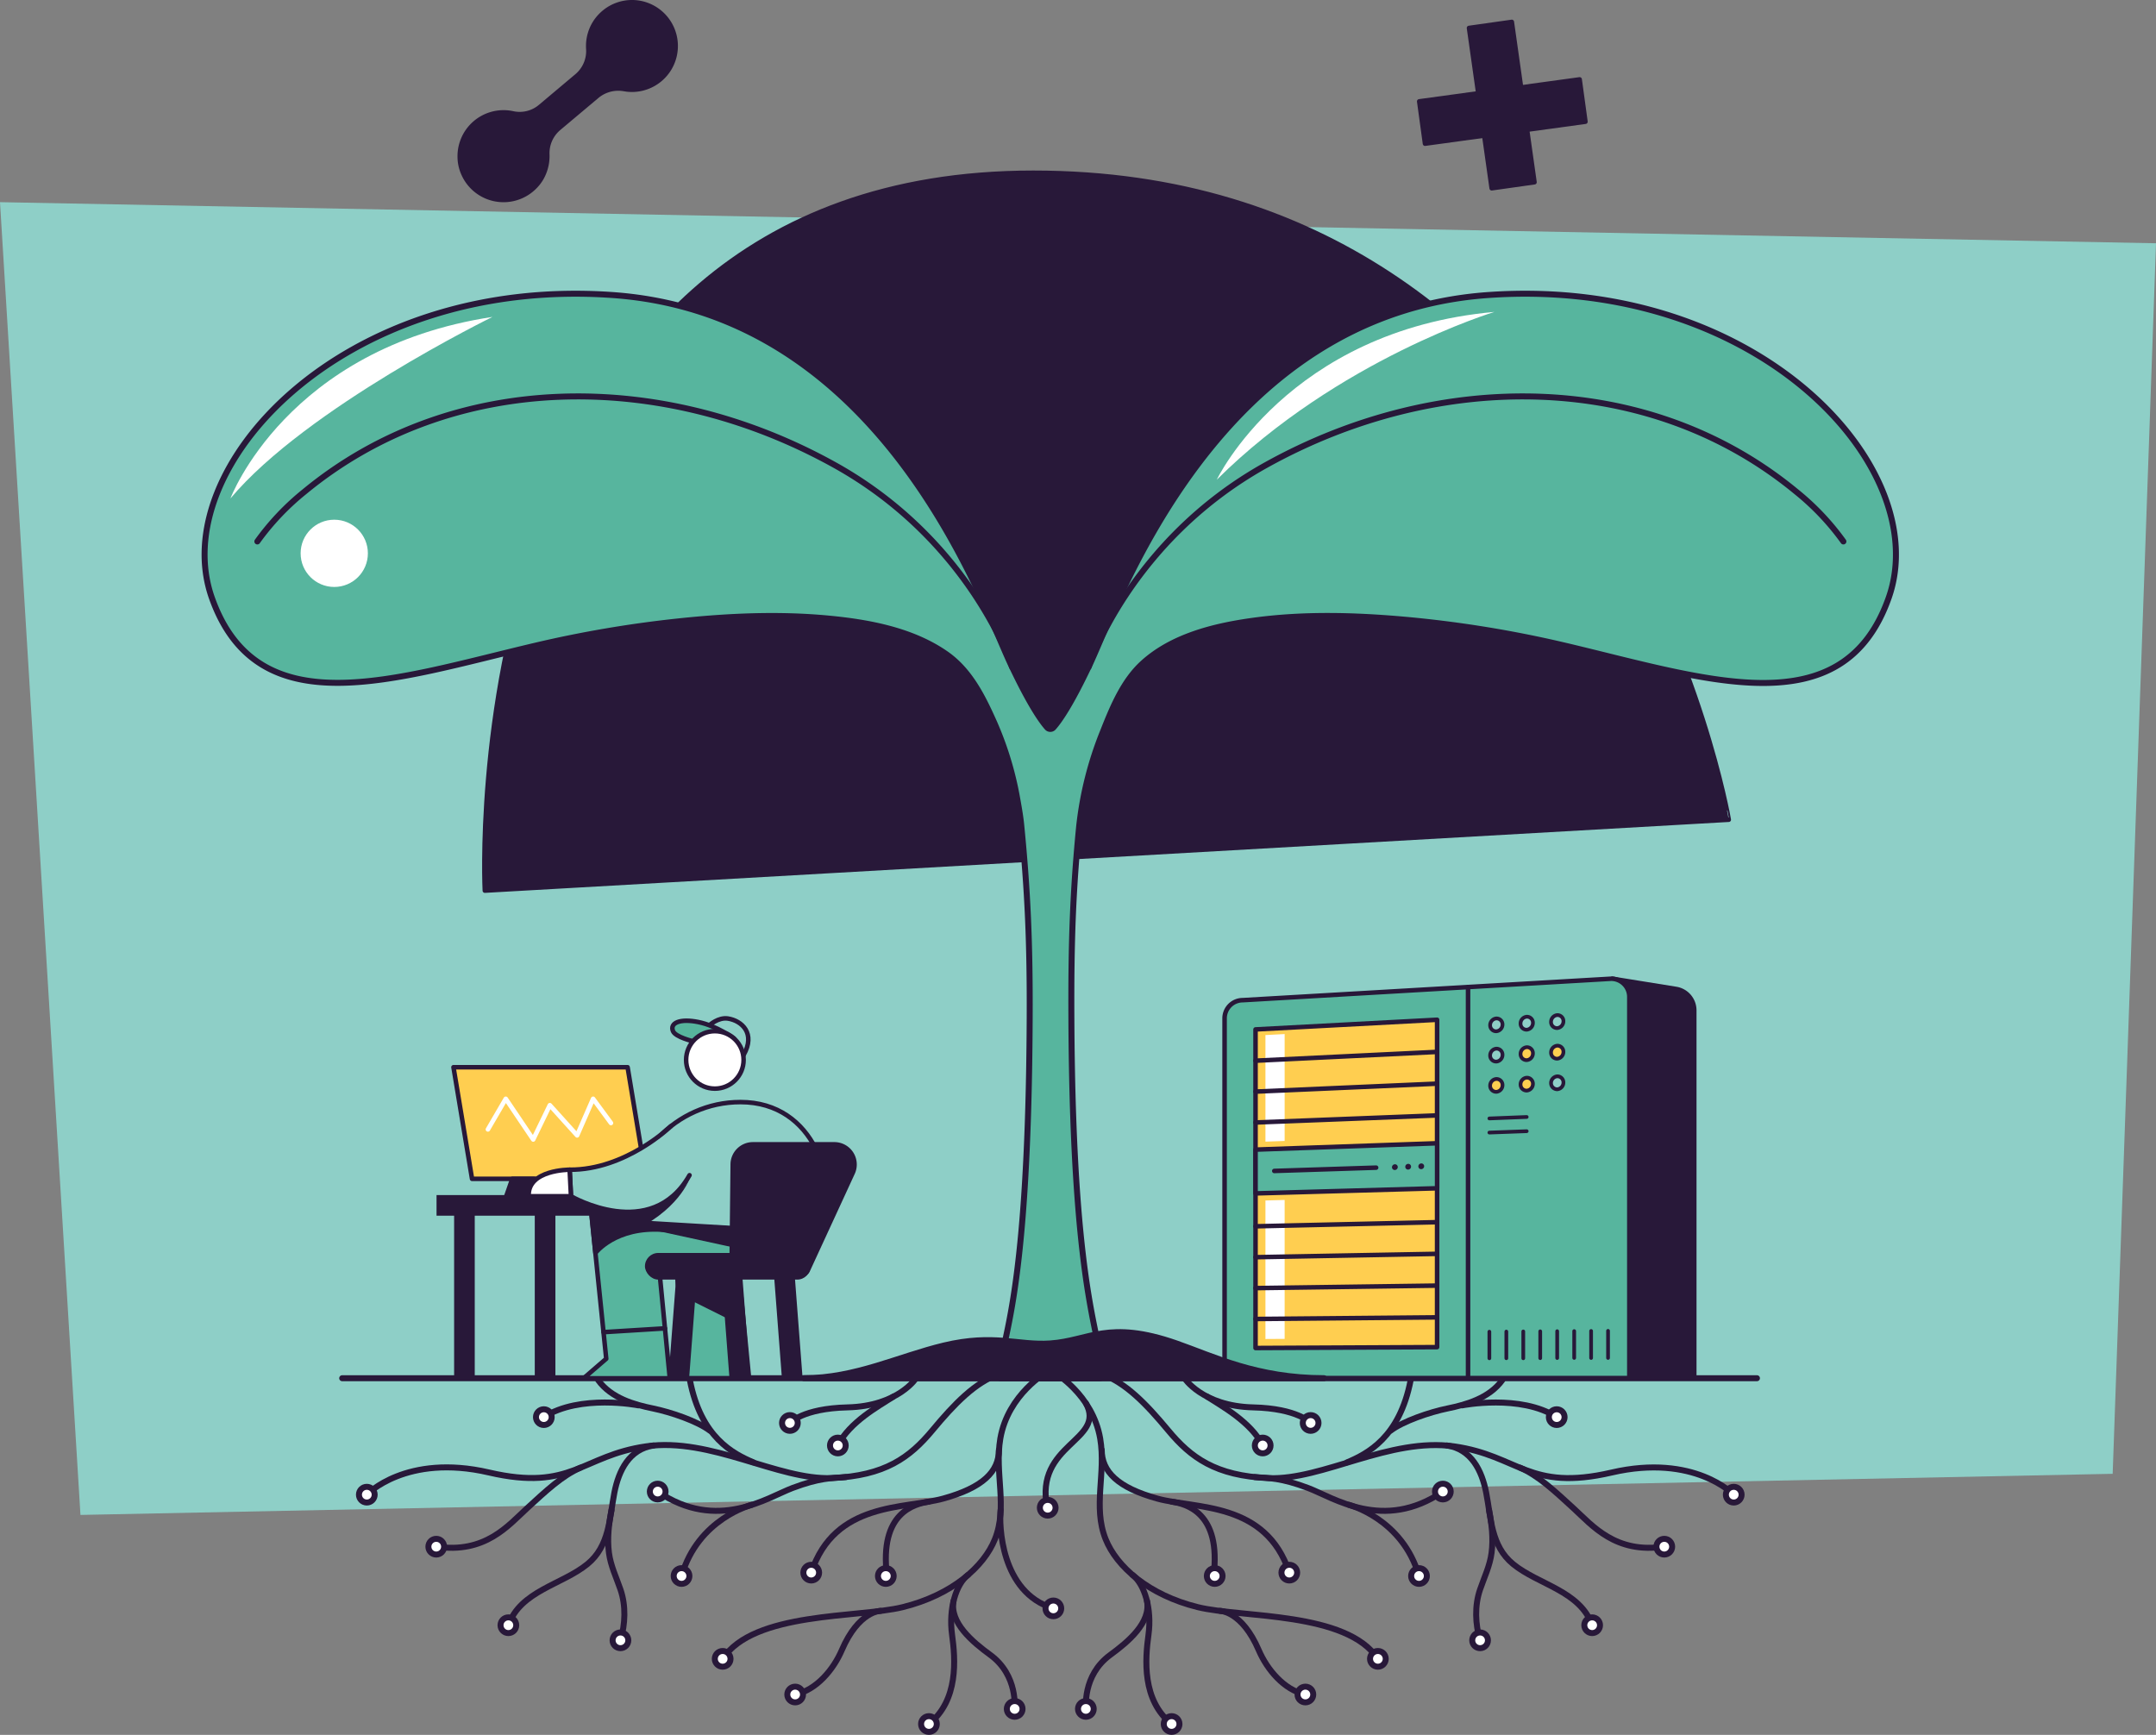 <svg xmlns="http://www.w3.org/2000/svg" viewBox="0 0 1045 840.95"><rect x="0" y="0" width="1045" height="840.95" fill="#808080" stroke="none"/><defs><style>.cls-1,.cls-17,.cls-8{fill:#8ecfc7;}.cls-13,.cls-2,.cls-3,.cls-6{fill:#281839;}.cls-10,.cls-11,.cls-12,.cls-13,.cls-14,.cls-17,.cls-18,.cls-19,.cls-20,.cls-3,.cls-4,.cls-5,.cls-6,.cls-8,.cls-9{stroke:#281839;}.cls-11,.cls-12,.cls-13,.cls-14,.cls-15,.cls-17,.cls-18,.cls-19,.cls-20,.cls-3,.cls-4,.cls-5,.cls-6,.cls-8,.cls-9{stroke-linecap:round;stroke-linejoin:round;}.cls-11,.cls-12,.cls-14,.cls-15,.cls-3,.cls-8,.cls-9{stroke-width:2.2px;}.cls-4,.cls-9{fill:#57b59e;}.cls-20,.cls-4,.cls-5,.cls-6{stroke-width:2.9px;}.cls-10,.cls-14,.cls-15,.cls-16,.cls-19,.cls-5{fill:none;}.cls-12,.cls-20,.cls-7{fill:#fff;}.cls-10{stroke-miterlimit:10;stroke-width:10px;}.cls-11,.cls-18{fill:#ffce50;}.cls-13{stroke-width:9px;}.cls-15{stroke:#fff;}.cls-17,.cls-18,.cls-19{stroke-width:1.8px;}</style></defs><g id="Layer_2" data-name="Layer 2"><g id="Layer_1-2" data-name="Layer 1"><polygon class="cls-1" points="1024 714.41 39 734.34 0 98 1045 117.92 1024 714.41"/><path class="cls-2" d="M310.16.33a22.27,22.27,0,0,0-18.85,5.5A22,22,0,0,0,285,15.77a22.26,22.26,0,0,0-.92,8.14,14.64,14.64,0,0,1-5.33,12.16L261.29,50.76a14.48,14.48,0,0,1-12.4,3.16c-.34-.08-.68-.14-1-.2A22.33,22.33,0,0,0,221.75,76a21.51,21.51,0,0,0,2.08,9.13,22.28,22.28,0,0,0,16.42,12.56,23,23,0,0,0,3.86.33,22.39,22.39,0,0,0,16.3-7.11,21,21,0,0,0,4.12-6.29,22.78,22.78,0,0,0,1.82-9.77A14.7,14.7,0,0,1,271.59,63l18.53-15.57a15,15,0,0,1,12.36-3.17h.06a21.67,21.67,0,0,0,3.82.33A22.3,22.3,0,0,0,310.16.33Z"/><path class="cls-3" d="M235,431.71l602.92-34.37S784.45,83.76,500.84,83.76,235,431.71,235,431.71Z"/><path class="cls-4" d="M721.47,143c-131.1,9.11-179.08,148.74-193,178.48-9.53,20.3-15.23,28.2-17.89,31.17a2,2,0,0,1-3,0c-2.66-3-8.36-10.87-17.89-31.17-14-29.74-61.95-169.37-193-178.48S80.42,227,102.7,289.82,191.13,329.08,259.48,313a560.22,560.22,0,0,1,68.69-11.71c24.34-2.61,49.07-3.76,73.49-1.44,19.57,1.86,40.71,5.78,57.11,17.33,11.31,8,17.49,20.54,23,32.85a160.92,160.92,0,0,1,11.31,37.37c.81,4.5,1.59,9,2,13.55,3,30.81,4.17,56.13,4,92.72-.66,146.32-15.64,156.12-14.18,174.45h48.3c3.16-19.63-13.25-28.48-13.91-174.8-.17-36.59.75-61.56,3.73-92.37a172,172,0,0,1,11.73-46.67c4.57-11.54,9.76-24.15,19.09-32.69,14.41-13.2,35.06-18.18,53.9-20.74,24.27-3.3,49.06-2.61,73.4-.43a557.68,557.68,0,0,1,71.31,11.16c2.06.46,4.12.94,6.18,1.42,68.35,16.13,134.5,39.74,156.78-23.13S852.57,133.88,721.47,143Z"/><path class="cls-5" d="M490.56,323.32s-19.74-61.08-86-97.9c-84.47-46.94-186.1-45.59-257,12.94a123.32,123.32,0,0,0-22.83,24.1"/><path class="cls-5" d="M527.65,323.32s19.74-61.08,86-97.9c84.47-46.94,186.11-45.59,257,12.94a123.32,123.32,0,0,1,22.83,24.1"/><line class="cls-6" x1="165.86" y1="668.07" x2="851.58" y2="668.07"/><path class="cls-7" d="M111.69,241.62s27.26-72.83,127-88C238.71,153.63,148.59,197.63,111.69,241.62Z"/><path class="cls-7" d="M589.77,232.52s34.42-72.33,134.58-81.33C724.35,151.19,648.63,174.11,589.77,232.52Z"/><circle class="cls-7" cx="162.01" cy="268.22" r="16.3"/><path class="cls-8" d="M343.83,497s4.26-4,9-3.28c6.76,1.07,13.52,7.21,7.61,17.63"/><path class="cls-9" d="M335.9,504.73s-8.49-2-9.69-4.88c-1.67-4,3.32-6.25,12.3-4.42s17.22,7.93,17.22,7.93"/><path class="cls-9" d="M378.65,589.85s10.22,24.37-11.52,25.11l-9.18.39,5.11,52.72h-41.8l11-9.49-7.1-71.35Z"/><path class="cls-9" d="M385.38,584.29s10.22,24.37-11.52,25.11l-54.32,6,5.11,52.72H282.84l11-9.49-7.09-69.25Z"/><line class="cls-10" x1="211.59" y1="584.29" x2="325.17" y2="584.29"/><polygon class="cls-11" points="313.19 571.42 228.8 571.42 219.8 517.32 304.19 517.32 313.19 571.42"/><polygon class="cls-3" points="303.31 592.2 361.68 604.89 365.11 591.04 303.31 592.2"/><path class="cls-8" d="M398,597.13s2.11-1.67-29.26-1l-65.46-3.91c-.66-31.37,24.24-58,55.61-58C395,534.2,407,573.41,398,597.13Z"/><circle class="cls-12" cx="346.49" cy="513.77" r="13.93"/><rect class="cls-2" x="312.6" y="607.35" width="80.24" height="12.92" rx="6.46"/><line class="cls-10" x1="354.65" y1="616.81" x2="358.58" y2="668.07"/><path class="cls-13" d="M358,615.35l.56-50.93a6.37,6.37,0,0,1,6.37-6.31h39.5a6.37,6.37,0,0,1,5.78,9l-21.78,47.26"/><polygon class="cls-3" points="248.31 571.42 243.82 584.29 260.95 584.29 258.95 571.42 248.31 571.42"/><polygon class="cls-3" points="329.04 626.18 356.61 639.92 352.72 613.81 327.97 615.35 329.04 626.18"/><line class="cls-10" x1="225.11" y1="584.29" x2="225.11" y2="668.07"/><line class="cls-10" x1="264.2" y1="584.29" x2="264.2" y2="668.07"/><path class="cls-8" d="M325.17,545.93S303.29,567.2,276.1,567l.65,12.86s38.81,22.61,57.46-10.2"/><path class="cls-12" d="M276.1,567s-20.5-.11-19.84,12.86h20.49Z"/><line class="cls-10" x1="380.07" y1="616.81" x2="384" y2="668.07"/><line class="cls-10" x1="332.93" y1="616.81" x2="329" y2="668.07"/><line class="cls-14" x1="292.54" y1="645.74" x2="322.31" y2="643.9"/><polyline class="cls-15" points="236.49 547.47 245.14 532.62 258.44 552.35 266.5 535.72 279.73 550.36 287.48 532.62 296.13 544.37"/><path class="cls-3" d="M781.53,474.42l31,5a10.49,10.49,0,0,1,8.66,10.32V668.07H776.43Z"/><path class="cls-9" d="M789.73,668H593.55V493.62a8.8,8.8,0,0,1,8.8-8.8l178.58-10.4a8.8,8.8,0,0,1,8.8,8.8Z"/><path class="cls-6" d="M389.68,668.07c24.95,0,45.9-10.59,67.84-15.85,24.35-5.83,36.08.09,51.54-1,19-1.33,27.94-11.64,61.19,0,18,6.3,38.91,16.84,71.5,16.84Z"/><rect class="cls-3" x="717.73" y="14.82" width="20.95" height="78.48" transform="matrix(0.99, -0.14, 0.14, 0.99, -0.6, 99.37)"/><rect class="cls-3" x="717.86" y="14.82" width="20.69" height="78.48" transform="translate(682.9 -674.74) rotate(82.2)"/><line class="cls-14" x1="711.55" y1="478.46" x2="711.55" y2="667.96"/><path class="cls-16" d="M711.55,668h-118V485.29l118-6.83Z"/><path class="cls-11" d="M608.55,653.43V499l88-4.69V653Z"/><path class="cls-7" d="M622.66,553.06l-9.31.33V501.73l9.31-.49Z"/><path class="cls-7" d="M622.66,649l-9.31.06V581.92l9.31-.26Z"/><path class="cls-9" d="M696.56,576l-88,2.48V557.26l88-3.08Z"/><path class="cls-14" d="M608.55,514.16l88-4.27"/><path class="cls-14" d="M608.55,529.14l88-3.86"/><path class="cls-14" d="M608.55,544.11l88-3.43"/><path class="cls-14" d="M696.56,585.94"/><path class="cls-14" d="M608.55,594.43l88-2"/><path class="cls-14" d="M608.55,609.41l88-1.63"/><path class="cls-14" d="M608.55,624.39l88-1.21"/><path class="cls-14" d="M608.55,639.36l88-.79"/><path class="cls-14" d="M617.64,567.6,667,566"/><path class="cls-2" d="M677.49,565.71a1.44,1.44,0,0,1-1.4,1.43,1.34,1.34,0,0,1-1.41-1.34,1.46,1.46,0,0,1,1.41-1.44A1.35,1.35,0,0,1,677.49,565.71Z"/><path class="cls-2" d="M683.93,565.51a1.44,1.44,0,0,1-1.4,1.43,1.34,1.34,0,0,1-1.4-1.35,1.44,1.44,0,0,1,1.4-1.43A1.34,1.34,0,0,1,683.93,565.51Z"/><path class="cls-2" d="M690.28,565.3a1.45,1.45,0,0,1-1.41,1.44,1.34,1.34,0,0,1-1.4-1.35,1.46,1.46,0,0,1,1.4-1.44A1.35,1.35,0,0,1,690.28,565.3Z"/><path class="cls-16" d="M789.73,668H711.56V478.46l78.17-4.64Z"/><path class="cls-17" d="M728.26,496.62a3.29,3.29,0,0,1-3,3.28,2.89,2.89,0,0,1-3-2.95,3.29,3.29,0,0,1,3-3.28A2.89,2.89,0,0,1,728.26,496.62Z"/><path class="cls-17" d="M743,495.83a3.3,3.3,0,0,1-3,3.3,2.9,2.9,0,0,1-3-3,3.29,3.29,0,0,1,3-3.29A2.89,2.89,0,0,1,743,495.83Z"/><path class="cls-17" d="M757.78,495.05a3.3,3.3,0,0,1-3,3.3,2.9,2.9,0,0,1-3-3,3.31,3.31,0,0,1,3-3.3A2.89,2.89,0,0,1,757.78,495.05Z"/><path class="cls-17" d="M728.26,511.33a3.26,3.26,0,0,1-3,3.26,2.91,2.91,0,0,1-3-3,3.28,3.28,0,0,1,3-3.27A2.91,2.91,0,0,1,728.26,511.33Z"/><path class="cls-18" d="M743,510.61a3.27,3.27,0,0,1-3,3.28,2.92,2.92,0,0,1-3-3,3.27,3.27,0,0,1,3-3.28A2.9,2.9,0,0,1,743,510.61Z"/><path class="cls-18" d="M757.78,509.89a3.28,3.28,0,0,1-3,3.29,2.92,2.92,0,0,1-3-3,3.3,3.3,0,0,1,3-3.3A2.92,2.92,0,0,1,757.78,509.89Z"/><path class="cls-18" d="M728.26,526a3.25,3.25,0,0,1-3,3.25,2.93,2.93,0,0,1-3-3,3.24,3.24,0,0,1,3-3.24A2.91,2.91,0,0,1,728.26,526Z"/><path class="cls-18" d="M743,525.38a3.26,3.26,0,0,1-3,3.27,2.93,2.93,0,0,1-3-3,3.25,3.25,0,0,1,3-3.26A2.92,2.92,0,0,1,743,525.38Z"/><path class="cls-17" d="M757.78,524.73a3.26,3.26,0,0,1-3,3.28,3,3,0,0,1-3-3,3.27,3.27,0,0,1,3-3.28A2.93,2.93,0,0,1,757.78,524.73Z"/><path class="cls-19" d="M721.89,645.52v12.89"/><path class="cls-19" d="M730.11,645.46v12.92"/><path class="cls-19" d="M738.32,645.4v13"/><path class="cls-19" d="M746.54,645.34v13"/><path class="cls-19" d="M754.76,645.28v13"/><path class="cls-19" d="M763,645.23v13"/><path class="cls-19" d="M771.2,645.17v13.09"/><path class="cls-19" d="M779.41,645.11v13.13"/><path class="cls-19" d="M721.89,542.15l18.09-.71"/><path class="cls-19" d="M721.89,549l18.09-.67"/><path class="cls-5" d="M507.56,665s-19,10.72-22.71,32.32c-2.86,16.85,3.68,32.94-2.61,48.74-5.3,13.31-20.79,27.1-44.76,33-21.42,5.23-72.26,2.08-87.21,25.07"/><path class="cls-5" d="M426.8,780.84s-10.63,0-18.81,19.1c-4,9.26-12.16,19.23-22.58,21.45"/><path class="cls-5" d="M469.2,763.43c-5.8,4.42-9.47,16.39-7.75,28.94,1.65,11.92,3.21,31.73-11.2,43.32"/><path class="cls-5" d="M462.19,776c-2,10.54,9.12,19.85,17.77,26.17,13.7,10,11.75,26.16,11.75,26.16"/><path class="cls-5" d="M484.17,702.78c0,10.53-7.75,18.33-27.05,23.65-18.44,5.08-52.54,1.29-63.92,35.88"/><path class="cls-5" d="M450.25,727.89C443.43,729,426,733,429.92,763.94"/><path class="cls-5" d="M484.35,666c-11.71,4.11-21.64,14.35-32.48,27.38S429,715.42,403.06,716.47s-58.52-19.87-89.8-15.39-36.15,22-76.28,12.68-59.19,10.73-59.19,10.73"/><path class="cls-5" d="M281.37,711.44c-8.92,3.87-16.83,11.35-25.92,19.68s-20.31,22.16-44,18.58"/><path class="cls-5" d="M316.79,700.68c-11.84,1.79-16.9,12.13-19,22.82-2.43,12.46-2.32,25.9-13.08,34.68-12.26,10-32.44,12.93-38.31,29.62"/><path class="cls-5" d="M296.4,731.94c-1.33,6.8-2.13,13.82-1.25,20.73.81,6.29,3.57,11.92,5.6,17.85,2.69,7.87,2.33,16.69,0,24.6"/><path class="cls-5" d="M410,716c-6.91.49-12.84.38-25.87,5.28-12.2,4.59-36.5,21.43-65.32,1.75"/><path class="cls-5" d="M364.28,729.48s-25.93,6.61-33.94,34.46"/><path class="cls-5" d="M444.25,667.76s-8.63,13.85-33.54,14.45c-21.64.51-27.85,7.55-27.85,7.55"/><path class="cls-5" d="M433,677c-7.34,4.78-21,12.15-27,23.68"/><path class="cls-5" d="M365.22,708.87c-9.81-4.17-25.45-12-30.84-39.9"/><path class="cls-5" d="M344.09,693.5c-6-4.57-18.93-9-27.66-10.78S296.3,677.83,289.92,669"/><path class="cls-5" d="M309.41,681.23s-28.31-5.6-45.82,5.7"/><circle class="cls-20" cx="393.2" cy="762.31" r="3.81"/><circle class="cls-20" cx="350.27" cy="804.1" r="3.81"/><circle class="cls-20" cx="385.41" cy="821.39" r="3.81"/><circle class="cls-20" cx="450.25" cy="835.69" r="3.81"/><circle class="cls-20" cx="491.81" cy="828.37" r="3.81"/><circle class="cls-20" cx="406.1" cy="700.68" r="3.81"/><circle class="cls-20" cx="382.86" cy="689.76" r="3.81"/><circle class="cls-20" cx="263.59" cy="686.93" r="3.81"/><circle class="cls-20" cx="330.34" cy="763.94" r="3.81"/><circle class="cls-20" cx="318.78" cy="723.01" r="3.81"/><circle class="cls-20" cx="246.41" cy="787.8" r="3.81"/><circle class="cls-20" cx="300.73" cy="795.12" r="3.81"/><circle class="cls-20" cx="211.45" cy="749.73" r="3.81"/><circle class="cls-20" cx="177.79" cy="724.52" r="3.81"/><circle class="cls-20" cx="429.35" cy="763.94" r="3.81"/><path class="cls-5" d="M485,731.94c-.76,7.1-.07,40,25.54,47.7"/><path class="cls-5" d="M510.56,665s19,10.72,22.7,32.32c2.87,16.85-3.67,32.94,2.62,48.74,5.3,13.31,20.79,27.1,44.76,33,21.42,5.23,72.26,2.08,87.21,25.07"/><path class="cls-5" d="M591.32,780.84s10.63,0,18.81,19.1c4,9.26,12.16,19.23,22.58,21.45"/><path class="cls-5" d="M548.92,763.43c5.8,4.42,9.47,16.39,7.75,28.94-1.65,11.92-3.21,31.73,11.2,43.32"/><path class="cls-5" d="M555.93,776c2,10.54-9.12,19.85-17.77,26.17-13.71,10-11.75,26.16-11.75,26.16"/><path class="cls-5" d="M534,702.78c0,10.53,7.75,18.33,27,23.65,18.44,5.08,52.54,1.29,63.92,35.88"/><path class="cls-5" d="M567.87,727.89c6.82,1.06,24.25,5.1,20.33,36.05"/><path class="cls-5" d="M533.77,666c11.71,4.11,21.64,14.35,32.48,27.38s22.84,22.07,48.81,23.12,58.52-19.87,89.8-15.39,36.15,22,76.28,12.68,59.19,10.73,59.19,10.73"/><path class="cls-5" d="M736.75,711.44c8.92,3.87,16.83,11.35,25.92,19.68s20.31,22.16,44,18.58"/><path class="cls-5" d="M701.33,700.68c11.84,1.79,16.9,12.13,19,22.82,2.43,12.46,2.32,25.9,13.08,34.68,12.25,10,32.43,12.93,38.31,29.62"/><path class="cls-5" d="M721.72,731.94c1.33,6.8,2.13,13.82,1.24,20.73-.8,6.29-3.56,11.92-5.59,17.85-2.69,7.87-2.33,16.69,0,24.6"/><path class="cls-5" d="M608.15,716c6.91.49,12.84.38,25.87,5.28,12.2,4.59,36.5,21.43,65.32,1.75"/><path class="cls-5" d="M653.84,729.48s25.93,6.61,33.94,34.46"/><path class="cls-5" d="M573.87,667.76s8.63,13.85,33.54,14.45c21.64.51,27.85,7.55,27.85,7.55"/><path class="cls-5" d="M585.1,677c7.34,4.78,21,12.15,27,23.68"/><path class="cls-5" d="M652.9,708.87c9.81-4.17,25.44-12,30.84-39.9"/><path class="cls-5" d="M674,693.5c6-4.57,18.93-9,27.66-10.78s20.13-4.89,26.51-13.75"/><path class="cls-5" d="M708.71,681.23s28.31-5.6,45.82,5.7"/><circle class="cls-20" cx="624.92" cy="762.31" r="3.81"/><circle class="cls-20" cx="667.85" cy="804.1" r="3.81"/><circle class="cls-20" cx="632.71" cy="821.39" r="3.81"/><circle class="cls-20" cx="567.87" cy="835.69" r="3.81"/><circle class="cls-20" cx="526.31" cy="828.37" r="3.81"/><circle class="cls-20" cx="612.02" cy="700.68" r="3.81"/><circle class="cls-20" cx="635.26" cy="689.76" r="3.81"/><circle class="cls-20" cx="754.53" cy="686.93" r="3.81"/><circle class="cls-20" cx="687.78" cy="763.94" r="3.81"/><circle class="cls-20" cx="699.34" cy="723.01" r="3.81"/><circle class="cls-20" cx="771.71" cy="787.8" r="3.81"/><circle class="cls-20" cx="717.39" cy="795.12" r="3.81"/><circle class="cls-20" cx="806.67" cy="749.73" r="3.81"/><circle class="cls-20" cx="840.33" cy="724.52" r="3.81"/><circle class="cls-20" cx="588.76" cy="763.94" r="3.81"/><path class="cls-5" d="M526.31,680.18c10,18.23-25.09,19.54-18.75,50.68"/><circle class="cls-20" cx="507.82" cy="730.86" r="3.81"/><circle class="cls-20" cx="510.56" cy="779.64" r="3.81"/><path class="cls-3" d="M288.61,607.35s9.66-12.88,32.65-11.25l-17.95-3.9,0-3.71-16.53.84Z"/><path class="cls-2" d="M334.37,571S329,587.44,304,598l-.72-9.47S326.67,586.63,334.37,571Z"/></g></g></svg>